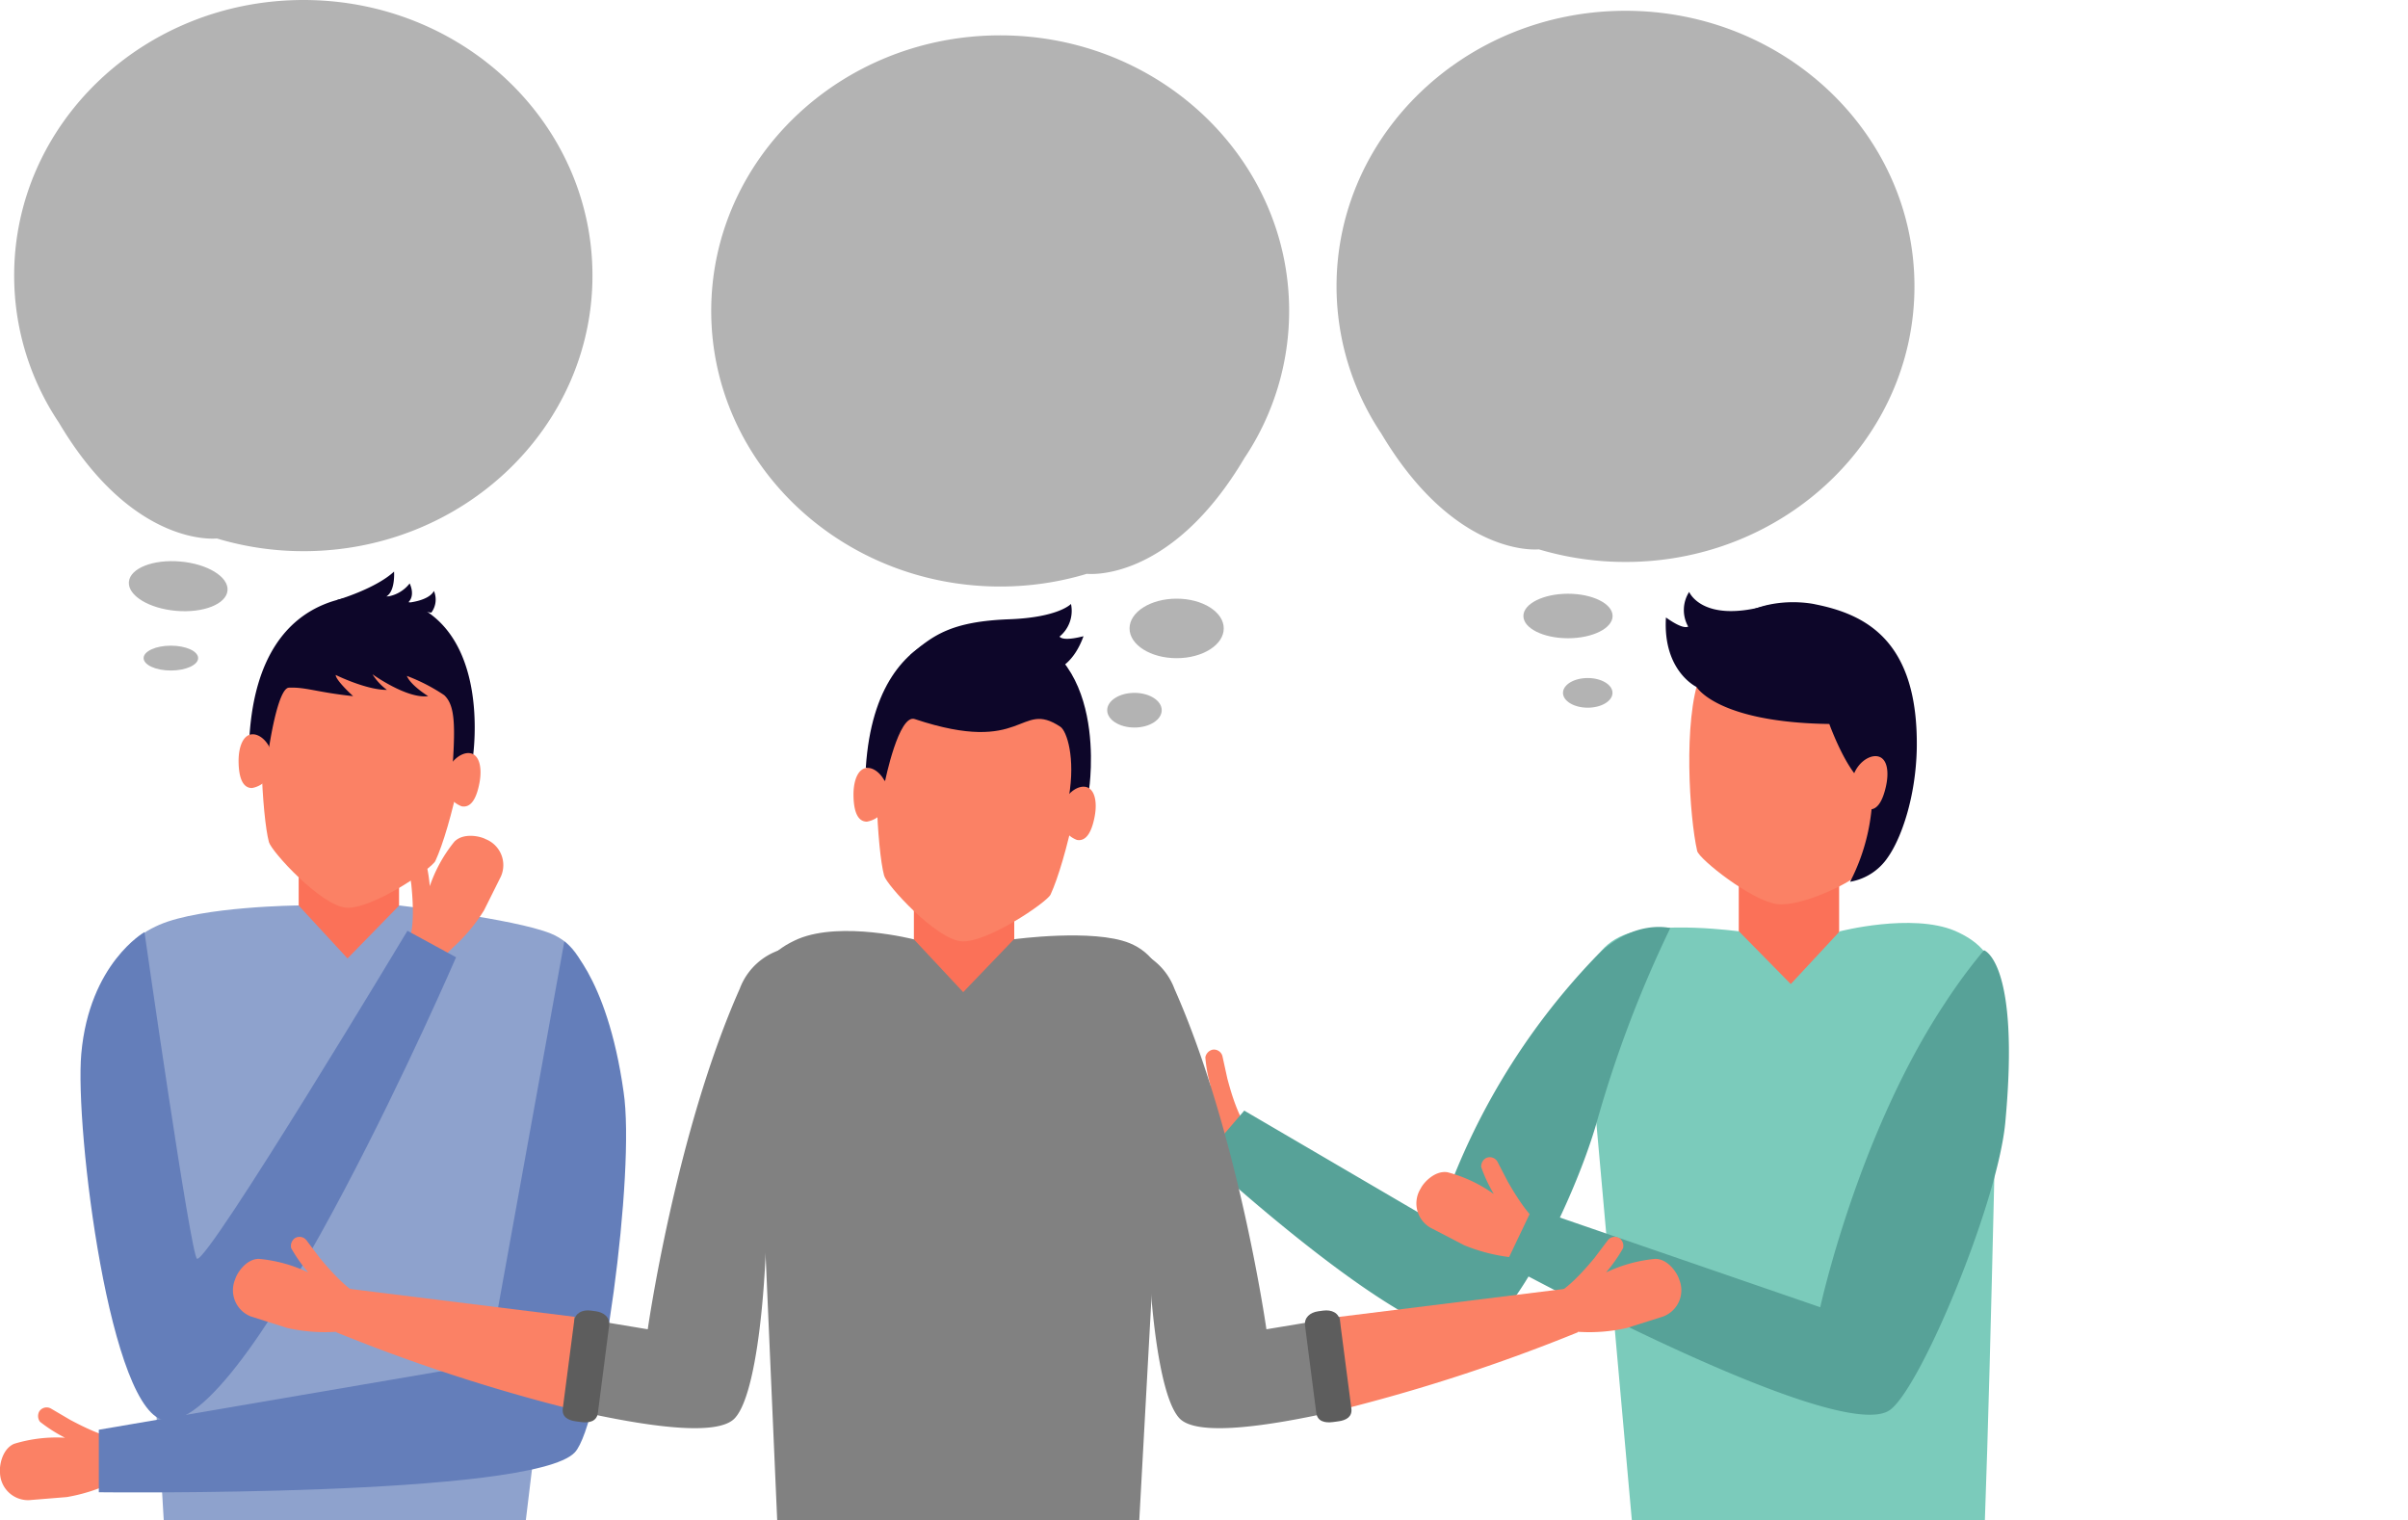 <svg xmlns="http://www.w3.org/2000/svg" width="250" height="157.84" viewBox="0 0 250 157.84">
  <defs>
    <style>
      .a {
        fill: #fb8165;
      }

      .b {
        fill: #fb7158;
      }

      .c {
        fill: #8ea2cd;
      }

      .d {
        fill: #647eba;
      }

      .e {
        fill: #0d0629;
      }

      .f {
        fill: #b3b3b3;
      }

      .g {
        fill: #7bcbbb;
      }

      .h {
        fill: #57a298;
      }

      .i {
        fill: #818181;
      }

      .j {
        fill: #5d5d5d;
      }
    </style>
  </defs>
  <g>
    <g>
      <g>
        <path class="a" d="M6.93,155.42,3,155.74a2.92,2.92,0,0,1-3-2.94c-.07-.69.25-2.4,1.47-2.91a15,15,0,0,1,5.28-.63,15.63,15.63,0,0,1-2.6-1.66,1,1,0,0,1-.08-1.06.91.91,0,0,1,1.22-.31l2.06,1.21c.18.07,4.6,2.59,6.2,1.81l.4,4s-.1-.33-2.47.75A17.73,17.73,0,0,1,6.93,155.42Z"/>
        <path class="b" d="M41.43,94.15s-.58,5.52-5.29,5.52c-4.35,0-5.13-5.52-5.13-5.52V88.52H41.43Z"/>
        <path class="c" d="M17,157.84H54.59l6.48-53.68c.14-4.13-1.61-6.32-3.9-7.25C53.39,95.38,41.45,94,41.45,94L36.08,99.5,31,94s-10,.09-14.44,2c-2.29,1-4.78,2.75-4.5,7.52C12,103.51,16.23,142.47,17,157.84Z"/>
        <path class="d" d="M64.74,113.34C63,101,58.59,97.73,58.59,97.73l-7.92,43.79,0,0-40.41,6.91,0,6.49s45,.53,49.41-4.13C62.44,147.88,66,121.63,64.74,113.34Z"/>
        <path class="a" d="M45.2,89.38c-.37.81-6.66,5.08-9.28,4.85s-7.75-5.84-8-6.81c-.71-2.62-1.28-13-.16-16.93,1.69-6,5.63-8.89,11.28-8.4,5.25.46,8.61,3.2,9.46,9C49.19,75.94,46.75,86.08,45.2,89.38Z"/>
        <g>
          <path class="e" d="M25.9,76.43l2,1.4s.91-6.4,2.1-6.44c1.76-.07,2.9.48,6.66.88,0,0-1.79-1.62-1.81-2.2,0,0,3.18,1.57,5.32,1.55A5.9,5.9,0,0,1,38.67,70s3.59,2.58,5.78,2.27c0,0-1.81-1.11-2.21-2.1a18.83,18.83,0,0,1,3.88,2c1.06,1,1.17,2.86.88,7.27l2.08-.72s2.36-15-8.88-16.78C40.2,62,27,59.4,25.9,76.43Z"/>
          <path class="e" d="M35,62.29s4-1.17,5.91-2.95c0,0,.16,2.09-.85,2.61a3.61,3.61,0,0,0,2.47-1.38s.65,1.25-.18,2c0,0,2.16-.18,2.7-1.22a2.27,2.27,0,0,1-.27,2.25"/>
        </g>
        <path class="a" d="M28.34,79.05a2.65,2.65,0,0,1-2.18,2.76c-1,0-1.37-1.16-1.39-2.72s.48-2.85,1.46-2.86S28.32,77.49,28.34,79.05Z"/>
        <path class="a" d="M46.27,80.61a2.66,2.66,0,0,0,1.67,3.1c1,.18,1.55-.9,1.84-2.44s0-2.89-.94-3.07S46.56,79.08,46.27,80.61Z"/>
        <path class="a" d="M50.25,94.51C50.69,93.63,52,91,52,91a2.9,2.9,0,0,0-1.57-3.88c-.62-.33-2.32-.68-3.25.25A15,15,0,0,0,44.62,92a15.63,15.63,0,0,0-.54-3,1,1,0,0,0-.95-.48.9.9,0,0,0-.76,1l.34,2.36c0,.2.64,5.25-.69,6.42l3.54,1.9s-.26-.22,1.65-2A17.84,17.84,0,0,0,50.25,94.51Z"/>
        <path class="d" d="M47.35,99.38,42.3,96.63S21.66,131,20.46,130.68C19.82,130.49,15,96.77,15,96.77S9.28,100,8.44,109.39c-.69,7.71,3,37.73,8.81,38.08C26.33,148,47.35,99.38,47.35,99.38Z"/>
      </g>
      <path class="f" d="M6.11,43.87A27.41,27.41,0,0,1,1.47,28.61C1.47,12.81,14.92,0,31.51,0s30,12.81,30,28.61-13.45,28.61-30,28.61a31.18,31.18,0,0,1-9-1.32h0S13.85,56.94,6.11,43.87Z"/>
      <g>
        <path class="b" d="M180.52,96.81s.58,5.52,5.29,5.52c4.35,0,5.13-5.52,5.13-5.52V91.18H180.52Z"/>
        <path class="g" d="M206.07,157.84H169.42l-4.78-53.5c-.14-4.13,1.61-6.32,3.9-7.25,3.78-1.53,12-.4,12-.4l5.38,5.47L191,96.69s7.48-1.93,11.95-.06c2.28,1,4.77,2.75,4.5,7.53C207.44,104.16,206.72,140.26,206.07,157.84Z"/>
        <g>
          <path class="a" d="M121.34,117.08l-2.91-2.67a2.9,2.9,0,0,1,.12-4.18c.46-.52,1.93-1.45,3.14-.9a14.92,14.92,0,0,1,4,3.43,14.85,14.85,0,0,1-.55-3,1,1,0,0,1,.72-.78.91.91,0,0,1,1.06.69l.51,2.33c.07.18,1.23,5.14,2.89,5.77l-2.65,3s.17-.3-2.25-1.3A17.83,17.83,0,0,1,121.34,117.08Z"/>
          <path class="h" d="M165.7,116.77a122.66,122.66,0,0,1,7.71-20.42s-3.72-1-7.57,2.8A71.27,71.27,0,0,0,149.18,127l-20-11.7-4.21,4.9s22.44,20.73,28.43,18.36C157.16,137.05,163.32,124.84,165.7,116.77Z"/>
        </g>
        <path class="a" d="M152,129.27l-3.5-1.82a2.91,2.91,0,0,1-1-4.07c.3-.62,1.49-1.9,2.79-1.68a14.65,14.65,0,0,1,4.8,2.26,15.66,15.66,0,0,1-1.31-2.79,1,1,0,0,1,.49-.94.91.91,0,0,1,1.2.38l1.1,2.12c.12.16,2.53,4.65,4.3,4.83l-1.78,3.6s.09-.33-2.5-.67A18.31,18.31,0,0,1,152,129.27Z"/>
        <path class="h" d="M208.19,116.54c1.56-16.7-2.21-17.89-2.21-17.89a56.34,56.34,0,0,0-4,5.41c-9.08,13.62-13,31.65-13,31.65L159.1,125.42l-2.78,5.83s34.76,18.95,39.92,15.11C199.44,144,207.4,124.91,208.19,116.54Z"/>
        <path class="a" d="M176.2,88.34c.2.86,5.69,5.2,8.3,5.52s8.19-2.45,8.66-3.35c1.25-2.41,4-12.41,3.72-16.51-.4-6.2-3.64-9.88-9.27-10.58-5.22-.66-9.08,1.31-11.13,6.79C174.75,74.82,175.39,84.78,176.2,88.34Z"/>
        <path class="e" d="M175.27,65.05a3.49,3.49,0,0,1,.1-3.6s1.3,3.18,7.75,1.5c5.72-1.5,4.48,6.61,5.95,9.44l-12.93-1.07s-3.52-1.65-3.18-7.21C173,64.11,174.62,65.37,175.27,65.05Z"/>
        <path class="e" d="M176.14,71.32s2.13,3.68,13.78,3.84c0,0,2.4,6.65,4.48,6.38a20.78,20.78,0,0,1-2.32,10A5.92,5.92,0,0,0,196,89c1.41-2,2.89-6.25,3-11.26.19-11.19-5.26-13.95-10.53-15C188.43,62.72,178.15,60.39,176.14,71.32Z"/>
        <path class="a" d="M192.32,80.84A2.66,2.66,0,0,0,193.88,84c1,.22,1.58-.84,1.92-2.36s.14-2.89-.82-3.11S192.67,79.32,192.32,80.84Z"/>
      </g>
      <path class="f" d="M143.4,45a27.54,27.54,0,0,1-4.64-15.27c0-15.8,13.45-28.61,30-28.61s30,12.81,30,28.61-13.45,28.61-30,28.61a31.41,31.41,0,0,1-9-1.31h0S151.14,58,143.4,45Z"/>
      <g>
        <path class="b" d="M105.3,97.64s-.58,5.52-5.3,5.52c-4.34,0-5.12-5.52-5.12-5.52V92H105.3Z"/>
        <path class="i" d="M80.69,157.84h37.59l2.89-52.67c.14-4.13-1.6-6.32-3.9-7.26-3.77-1.52-12-.4-12-.4L100,103l-5.12-5.48s-7.48-1.92-12-.05c-2.29,1-4.77,2.75-4.5,7.52C78.38,105,80,142,80.69,157.84Z"/>
        <path class="a" d="M109.07,92.87c-.37.8-6.66,5.08-9.28,4.85s-7.75-5.84-8-6.82c-.72-2.61-1.28-13-.16-16.92,1.69-6,5.63-8.89,11.28-8.4,5.25.46,8.61,3.2,9.46,9C113.06,79.43,110.61,89.56,109.07,92.87Z"/>
        <path class="e" d="M89.89,79.69l2,1.4s1.42-7,3.08-6.44c11.51,3.84,10.82-2.06,15.12.8.66.44,1.58,3.19.88,7.28l2.09-.72s2.35-15-8.88-16.78C104.19,65.23,91,62.66,89.89,79.69Z"/>
        <path class="a" d="M92.21,82.54A2.66,2.66,0,0,1,90,85.3c-1,0-1.37-1.16-1.39-2.72s.48-2.85,1.46-2.86S92.19,81,92.21,82.54Z"/>
        <path class="a" d="M110.14,84.1a2.67,2.67,0,0,0,1.67,3.1c1,.18,1.55-.91,1.84-2.44s0-2.89-.94-3.07S110.43,82.57,110.14,84.1Z"/>
        <path class="e" d="M110,66.09a3.46,3.46,0,0,0,1.19-3.39s-1.28,1.4-6.41,1.59c-5.91.22-7.91,1.62-10.29,3.73l11.77,1.81s4.33,1.48,6.23-3.78C112.45,66.05,110.45,66.63,110,66.09Z"/>
        <g>
          <path class="a" d="M168.92,137.86l3.76-1.19a2.91,2.91,0,0,0,1.65-3.85c-.2-.67-1.15-2.12-2.47-2.13a15.1,15.1,0,0,0-5.12,1.41,15.94,15.94,0,0,0,1.77-2.52,1,1,0,0,0-.32-1,.92.92,0,0,0-1.26.17l-1.44,1.91c-.14.13-3.28,4.14-5.05,4l1.14,3.86s0-.35,2.59-.24A17.6,17.6,0,0,0,168.92,137.86Z"/>
          <path class="a" d="M138.56,146.51a182.65,182.65,0,0,0,25.26-8.2l-1.1-4.54-24.16,3Z"/>
          <path class="i" d="M139.12,136.73,131.48,138s-2.9-20.39-9.55-35.35a6.71,6.71,0,0,0-4.66-4.17,77.92,77.92,0,0,1,1.93,21.93c-.41,8.39.51,23.95,3.26,26.84,1.77,1.86,8.83.93,16.66-.85Z"/>
          <path class="j" d="M140.3,146.22c.11.85-.51,1.23-1.37,1.34l-.52.07c-.86.12-1.63-.07-1.75-.93l-1.17-9.07c-.11-.85.52-1.38,1.38-1.5l.52-.07c.86-.11,1.62.23,1.73,1.09Z"/>
        </g>
        <g>
          <path class="a" d="M29.81,137.86l-3.76-1.19a2.92,2.92,0,0,1-1.64-3.85c.2-.67,1.14-2.12,2.46-2.13A15,15,0,0,1,32,132.1a15.94,15.94,0,0,1-1.77-2.52,1,1,0,0,1,.33-1,.91.91,0,0,1,1.25.17l1.44,1.91c.14.13,3.28,4.14,5,4l-1.14,3.86s0-.35-2.58-.24A17.68,17.68,0,0,1,29.81,137.86Z"/>
          <path class="a" d="M60.17,146.51a182.65,182.65,0,0,1-25.26-8.2l1.1-4.54,24.16,3Z"/>
          <path class="i" d="M59.62,136.73,67.25,138s2.9-20.39,9.55-35.35a6.71,6.71,0,0,1,4.66-4.17,78.37,78.37,0,0,0-1.93,21.93c.41,8.39-.5,23.95-3.26,26.84-1.77,1.86-8.83.93-16.65-.85Z"/>
          <path class="j" d="M58.43,146.22c-.11.85.51,1.23,1.37,1.34l.52.07c.86.12,1.63-.07,1.75-.93l1.17-9.07c.11-.85-.52-1.38-1.38-1.5l-.52-.07c-.86-.11-1.62.23-1.73,1.09Z"/>
        </g>
      </g>
      <path class="f" d="M129.2,47.55a27.46,27.46,0,0,0,4.64-15.27c0-15.8-13.44-28.61-30-28.61s-30,12.81-30,28.61,13.45,28.61,30,28.61a31.12,31.12,0,0,0,9-1.32h0S121.46,60.61,129.2,47.55Z"/>
    </g>
    <ellipse class="f" cx="162.79" cy="63.95" rx="4.63" ry="2.31"/>
    <ellipse class="f" cx="164.84" cy="71.93" rx="2.57" ry="1.54"/>
    <ellipse class="f" cx="122.16" cy="65.24" rx="4.89" ry="3.09"/>
    <ellipse class="f" cx="117.78" cy="73.73" rx="2.83" ry="1.8"/>
    <ellipse class="f" cx="18.51" cy="60.86" rx="2.57" ry="5.14" transform="translate(-43.74 73.99) rotate(-85)"/>
    <ellipse class="f" cx="17.74" cy="68.32" rx="2.83" ry="1.29"/>
  </g>
</svg>
